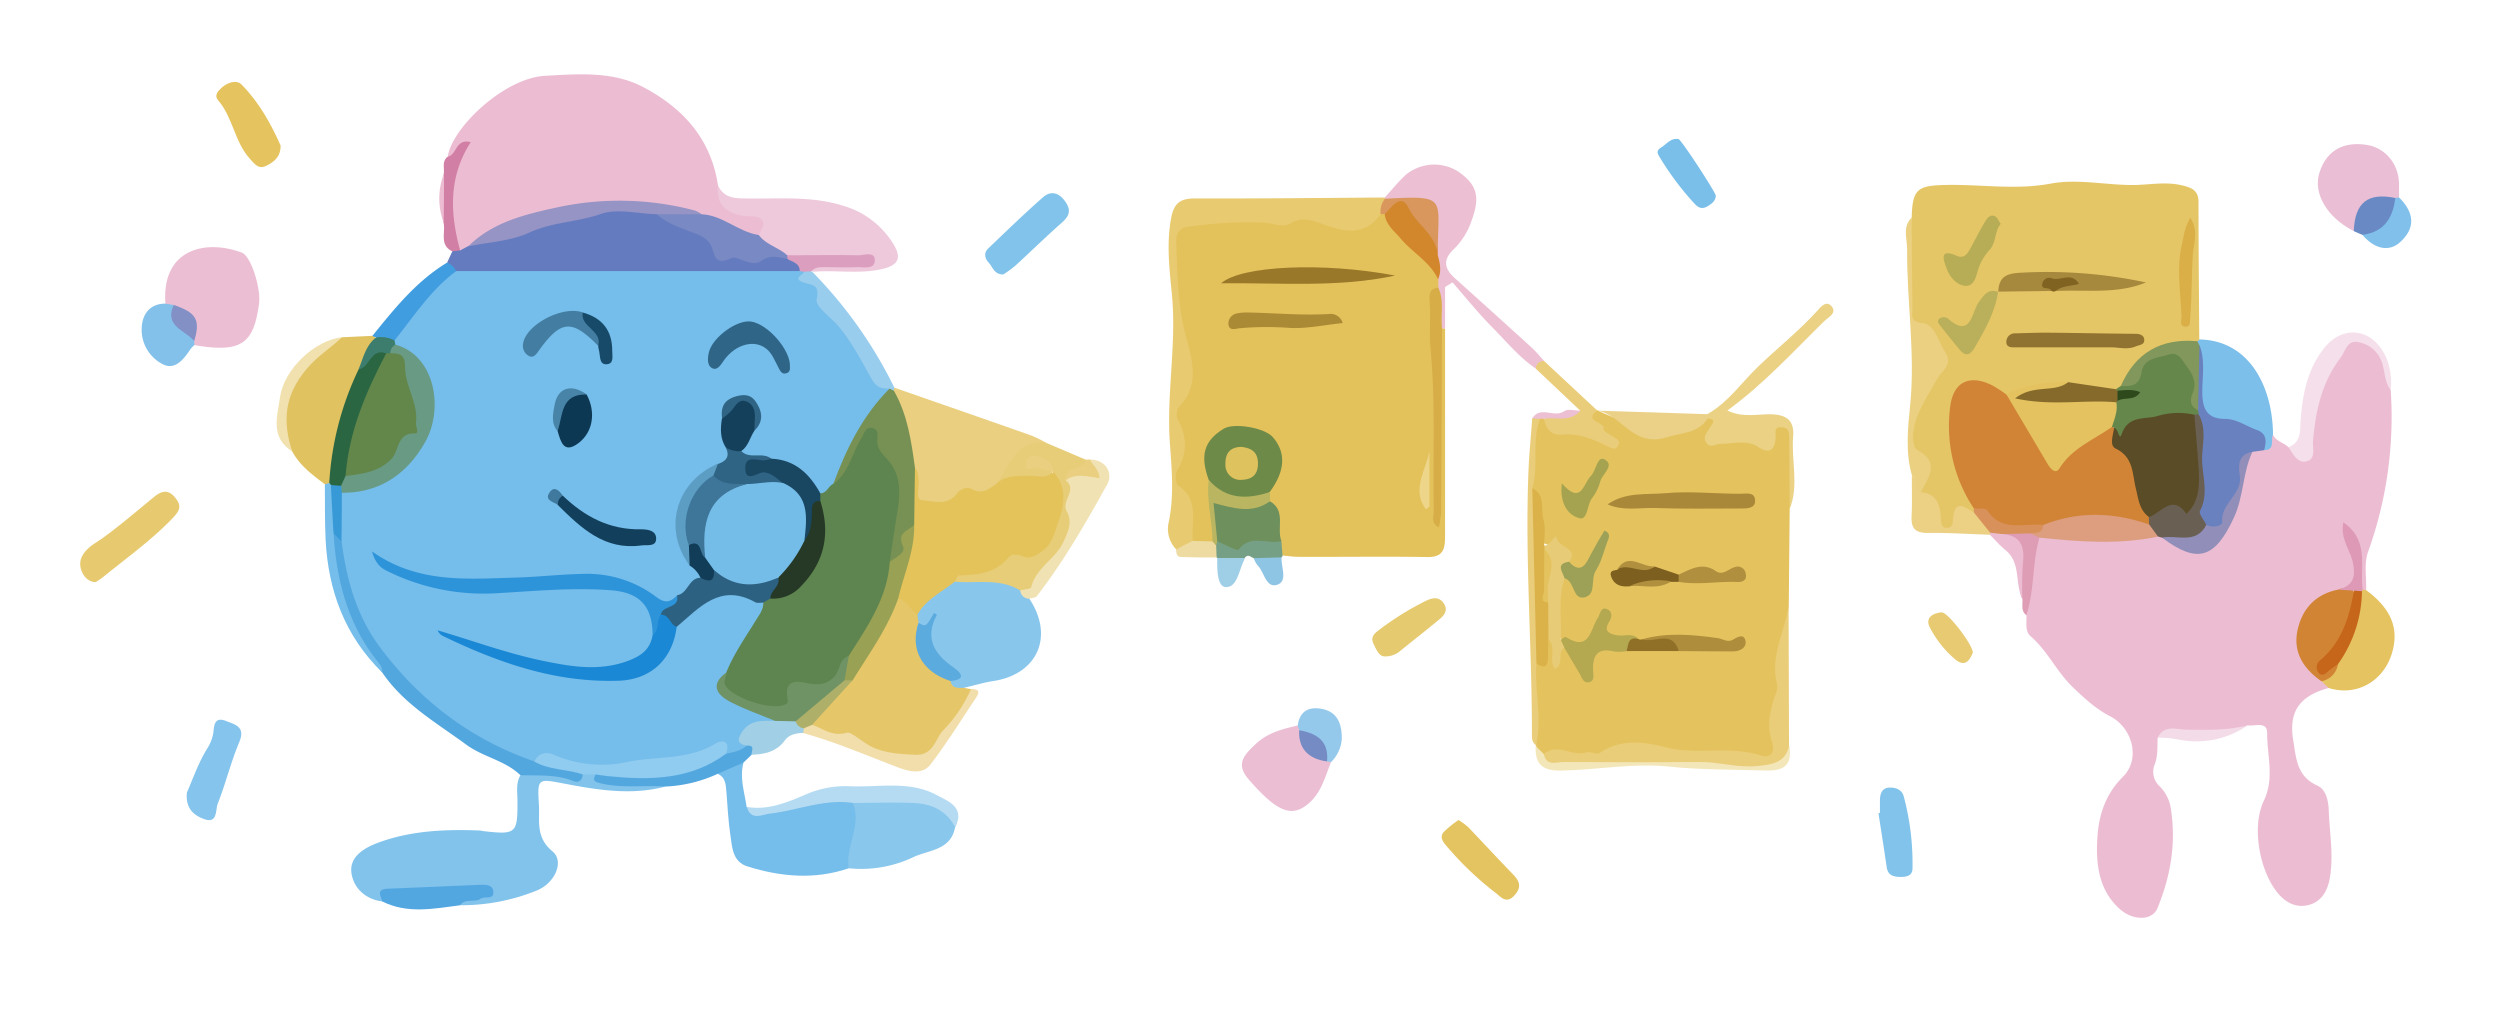 <svg id="Поставщики" xmlns="http://www.w3.org/2000/svg" viewBox="0 0 670 275"><defs><style>.cls-1{fill:#ecbdd2;}.cls-2{fill:#e4c25b;}.cls-3{fill:#e4c35e;}.cls-4{fill:#e5c666;}.cls-5{fill:#82c3ec;}.cls-6{fill:#647cbf;}.cls-7{fill:#e5c668;}.cls-8{fill:#e8ca71;}.cls-9{fill:#89c6ec;}.cls-10{fill:#e9cf7f;}.cls-11{fill:#75bdea;}.cls-12{fill:#eec8db;}.cls-13{fill:#ecbed3;}.cls-14{fill:#e0c261;}.cls-15{fill:#ecbfd3;}.cls-16{fill:#89c7ec;}.cls-17{fill:#eacd79;}.cls-18{fill:#ebbed4;}.cls-19{fill:#ead184;}.cls-20{fill:#7cbfea;}.cls-21{fill:#eabed4;}.cls-22{fill:#53a7df;}.cls-23{fill:#e7cd78;}.cls-24{fill:#e5c361;}.cls-25{fill:#ead080;}.cls-26{fill:#e7ca6f;}.cls-27{fill:#81c3ea;}.cls-28{fill:#b5dbf3;}.cls-29{fill:#85c4ec;}.cls-30{fill:#e5c460;}.cls-31{fill:#f5dfea;}.cls-32{fill:#e4c461;}.cls-33{fill:#f1e2b3;}.cls-34{fill:#82c3eb;}.cls-35{fill:#53a7e1;}.cls-36{fill:#99cdee;}.cls-37{fill:#e6ca6f;}.cls-38{fill:#f1deaa;}.cls-39{fill:#83c1eb;}.cls-40{fill:#eacd7a;}.cls-41{fill:#ebd187;}.cls-42{fill:#7abfe9;}.cls-43{fill:#ecd084;}.cls-44{fill:#409de0;}.cls-45{fill:#f3e6b9;}.cls-46{fill:#a1cfe5;}.cls-47{fill:#94c9ec;}.cls-48{fill:#d17fa4;}.cls-49{fill:#e7ca71;}.cls-50{fill:#f1e1af;}.cls-51{fill:#80c0ea;}.cls-52{fill:#6989c5;}.cls-53{fill:#de9db5;}.cls-54{fill:#76a085;}.cls-55{fill:#f3dbe7;}.cls-56{fill:#9fcee7;}.cls-57{fill:#8ec5e5;}.cls-58{fill:#eddba1;}.cls-59{fill:#6a81c0;}.cls-60{fill:#d28435;}.cls-61{fill:#dd9d7f;}.cls-62{fill:#6a5f53;}.cls-63{fill:#918eb9;}.cls-64{fill:#dd99b5;}.cls-65{fill:#6e8a49;}.cls-66{fill:#99782a;}.cls-67{fill:#6d905d;}.cls-68{fill:#d6ad47;}.cls-69{fill:#d2872d;}.cls-70{fill:#ab8a36;}.cls-71{fill:#d9975d;}.cls-72{fill:#bab560;}.cls-73{fill:#edd58a;}.cls-74{fill:#aa8839;}.cls-75{fill:#dbb249;}.cls-76{fill:#b4a851;}.cls-77{fill:#e8cb76;}.cls-78{fill:#9da158;}.cls-79{fill:#ae8d3d;}.cls-80{fill:#a5a350;}.cls-81{fill:#b0903f;}.cls-82{fill:#7d5f1f;}.cls-83{fill:#907026;}.cls-84{fill:#d28436;}.cls-85{fill:#e4c25f;}.cls-86{fill:#66874b;}.cls-87{fill:#a7893e;}.cls-88{fill:#907330;}.cls-89{fill:#b7ad57;}.cls-90{fill:#bab05b;}.cls-91{fill:#81975b;}.cls-92{fill:#856a2b;}.cls-93{fill:#daaf47;}.cls-94{fill:#d8915b;}.cls-95{fill:#806221;}.cls-96{fill:#9693c5;}.cls-97{fill:#7989c3;}.cls-98{fill:#90cbf0;}.cls-99{fill:#db9ebe;}.cls-100{fill:#e4c35b;}.cls-101{fill:#99a154;}.cls-102{fill:#5cabdf;}.cls-103{fill:#aeaf69;}.cls-104{fill:#779154;}.cls-105{fill:#8290c5;}.cls-106{fill:#2a6642;}.cls-107{fill:#3c7d6e;}.cls-108{fill:#758bc4;}.cls-109{fill:#3899d7;}.cls-110{fill:#c6661b;}.cls-111{fill:#6f9364;}.cls-112{fill:#594c26;}.cls-113{fill:#dec25d;}.cls-114{fill:#2e4a1d;}.cls-115{fill:#5e854f;}.cls-116{fill:#2e94da;}.cls-117{fill:#1a88d5;}.cls-118{fill:#699a84;}.cls-119{fill:#2d6181;}.cls-120{fill:#2f6587;}.cls-121{fill:#194661;}.cls-122{fill:#12405c;}.cls-123{fill:#0d3853;}.cls-124{fill:#437da1;}.cls-125{fill:#15405b;}.cls-126{fill:#2f6485;}.cls-127{fill:#5c9dc4;}.cls-128{fill:#174a69;}.cls-129{fill:#113d58;}.cls-130{fill:#4884a7;}.cls-131{fill:#40799e;}.cls-132{fill:#63864b;}.cls-133{fill:#263926;}.cls-134{fill:#75bde9;}.cls-135{fill:#3e769a;}</style></defs><path class="cls-1" d="M640.71,104.52a106.64,106.64,0,0,1-6.06,43.35c-1.11,3.1-.4,6.84-.53,10.29a1.39,1.39,0,0,1-1.43-.32c-1.61-4.51.06-9.69-2.83-13.94,3.53,10.85,3.13,12.85-3,15.18-11.42,4.64-13.22,13.47-4.51,22.28.82.88,2.34,1.37,1.81,3-8,2.17-10.85,6.42-9.56,14.16.78,4.71.94,9.53,6.41,12,2.44,1.07,3,4.21,3.1,6.66.2,6.1,1.39,12.18.24,18.35-.59,3.18-2.08,5.71-4.8,6.74-2.93,1.11-5.88.45-8.42-2.16-5.21-5.36-8-18-4.42-25.52,2.92-6.12.83-12.11.89-18.12,0-3.3-3.29-1.75-5.22-2.08C596.85,197,591,197.28,585,196.91c-2.33-.14-4.64-.86-6.74.78-.14,2.35.12,4.7-.74,7a5.29,5.29,0,0,0,1.22,6,10.6,10.6,0,0,1,3.08,6.25c1.42,9.17-.14,18-3.63,26.47-1.43,3.44-6.73,3.4-10.33,0-5.59-5.18-6.2-12.3-5.75-19.11.37-5.87,2.16-11.48,6.84-16.13,4.85-4.82,2.48-13.21-3.45-16.21-3.87-2-7.09-5-10.2-8-4.16-4.07-6.61-9.55-11.06-13.42-1.69-1.47-1-3.75-1.18-5.71a72.5,72.5,0,0,1,.91-15.5c.32-2.14.71-4.27,2.42-5.85,4.61-1.34,9.24.23,13.89,0,5.55-.32,11.14.15,16.68-.66a6.59,6.59,0,0,1,1.77.14c14.47,9,16.9.8,21-12,1.09-3.39.93-7.18,3.23-10.2a7,7,0,0,1,2.76-1.24c1.93-.12,1.9-2.47,3.43-3.05.82,1.81,2.84,2.15,4.15,3.36,3.65,2.4,5,1.28,5.27-2.95a41.64,41.64,0,0,1,7.16-21.5c1.66-2.41,3-5.52,6.56-4.69a9.56,9.56,0,0,1,6.82,6.45C640,99.56,639.76,102.16,640.71,104.52Z"/><path class="cls-2" d="M387.28,88.09q0,27.81,0,55.61c0,3.18-.35,5.66-4.67,5.59-11.51-.19-23,0-34.54-.06-1.44,0-2.89-.22-4.33-.34-1.23-1-1.31-2.4-1.5-3.78-.85-3.61-.58-7.48-2.43-10.87a4.88,4.88,0,0,1-.31-2.36,9.49,9.49,0,0,1,1.26-3c2.17-4,2-7.73-1.19-11.06-2.26-2.32-8-2.81-10.79-1.09-4,2.52-5.19,5.67-3.95,10.78.17.71.36,1.41.47,2.15-.81,5.22,2.34,10.43,0,15.65a5.1,5.1,0,0,1-5.52.33c-1.74-1.47-1.67-3.55-1.7-5.53-.06-2.78-.39-5.36-2.25-7.67-2-2.48-1.25-5.52-1.11-8.38,0-.53.54-1.07.46-1.55-1.93-12,4-23.89.67-36-1.91-6.87-1.66-14-1.79-21.11-.07-3.86,1.75-5.67,5.39-6.15,4-.52,7.92-1.5,11.94-1.14,9.87.88,19.95-1.84,29.68,1.81,3.3,1.23,5.2-2.06,7.84-3a3.54,3.54,0,0,1,1.71-.06C375.2,61,379,66,383.73,70.1c1.5,1.3,2.07,3.31,2.38,5.3a4.92,4.92,0,0,1-.48,2.53c-1.53,5.88-.59,11.86-.5,17.77.22,13.73.17,27.45.16,41.18.09-13.76.21-27.52-.21-41.28-.07-2.4-.19-4.71.68-7A1.1,1.1,0,0,1,387.28,88.09Z"/><path class="cls-3" d="M479.64,136.37q-.13,13.13-.25,26.25c-1.5,9.79-1.3,19.78-3.55,29.48-.55,2.36.4,4.71.41,7.07,0,2.71-1.25,5.32-4.1,4.41-5-1.57-9.8.1-14.67-.34-6.13-.57-12.1-2.17-18.38-2.17-5.7,0-10.81,3.11-16.65,2.13-2.6-.43-5.38-1.14-8.13-.5-2,.11-1.87-1.83-2.76-2.79l.12-.17c-.47-7.22-.54-14.45-.46-21.69,3.24-1.22,1.65-5,3.63-6.88a1.56,1.56,0,0,1,1.95,1.4c0,4.15,1.65,0,2.34.49,3.43.74,3.22,4.6,5.94,6.66,1-2.32,1.13-5.43,4-6.31,2.47-.76,5.06,0,7.59-.26,4-.11,8-.07,12-.09,5.39,0,10.78-.05,16.62.2A76.72,76.72,0,0,0,440.6,172a7.12,7.12,0,0,1-1.53,0,46.09,46.09,0,0,0-4.83-.57c-3.09-.22-4.91-1.68-4.57-5.38-5,8.67-5,8.67-12.26,4.58-.57-5.28-1.67-10.6,1.1-15.64,3-1.74,3.55,2.46,6.19,2.43,1.33-3.76,2.9-7.51,4.35-11.36a15,15,0,0,1-3.27,5.29c-2,2-4,2.48-5.77-.24-.31-4.39-4.14-4.53-7-5.82-1.13-4.94-.55-10.21-2.91-14.91.66-6,.55-12,1.7-17.84a2.17,2.17,0,0,1,1.38-.84c4.95,5,12.53,2.35,17.85,6.33a23,23,0,0,1-4.61-5.08c-1.19-1.83-.83-3.08,1.67-3l0,0c3.51,1.78,7.28,2.76,10.83,4.86,4.33,2.56,10.33,1.81,15.21-1,1.36-.78,2.36-2.2,4.13-2.3.74.1,1.82.38,1.64,1.09-1.41,5.34,2,4.94,5.39,4.69a14.65,14.65,0,0,1,4.88.49c1.93.53,3.63.71,4.19-1.87a2.89,2.89,0,0,1,3.65-2.42c2.24.36,2.17,2.15,2.1,3.81C479.84,123.69,480.71,130.05,479.64,136.37Z"/><path class="cls-4" d="M512.33,58.28c.22-7.84,1.65-8.59,9.67-8.72,9.18-.14,18.28,1.4,27.63-.36,7-1.31,14.45.35,21.71.39,4.5,0,9-1,13.51.1,2.55.61,4.35,1.34,4.35,4.47,0,12.27.13,24.54.21,36.81a1.82,1.82,0,0,1-.95,1.18c-8.69.21-15.31,3.85-19.4,11.7a5.85,5.85,0,0,1-2,1.29c-4.65.34-9.21-.44-13.77-1.23-5.36-.32-10.39,1.45-15.55,2.44a5.49,5.49,0,0,1-1.59-.37c-9.75-4.07-12.42-2.22-12.31,8.42.08,7.67,3,14.53,5.82,21.45a3.25,3.25,0,0,1-.43,1.52c-2.1.44-3.87.85-5.08,3.28-1.35,2.71-4.36,2.25-5-.76-.68-3.49-2.57-5.9-5-8.18,1.14-4,1.33-7.62-1.48-11.4-1.85-2.49-1.22-6.32.23-9,2.15-3.94,2.58-8.7,6.21-12,2.18-2,.93-7.24-3.16-9.73s-4.28-5.77-4.05-9.62C512.36,72.75,511.16,65.49,512.33,58.28Z"/><path class="cls-1" d="M120,42c1.06-7.69,15.09-21.11,26.11-21.69,8.88-.47,18-1.28,26.21,3C183,28.91,190.57,37.2,192.42,49.69c.11,3.61,2.44,5.26,5.53,6.22a43.69,43.69,0,0,1,4.58,1.49c3.47,1.53,4.56,3.45.91,6.08-2.91,1.08-5.12-.69-7.48-1.85a47.67,47.67,0,0,0-8.44-3.26c-18.23-4.74-36-3.83-53.42,3.76a26.16,26.16,0,0,0-7.48,4.39,4.42,4.42,0,0,1-3.13,1.06c-4.06-6.25-4-13.11-2.76-20.07a26.56,26.56,0,0,1,2.67-6.63C122.2,41.27,121.45,42.88,120,42Z"/><path class="cls-5" d="M102.45,241.59c-4.45-.57-7.55-3.47-8.23-7.4-.74-4.32,3-6.74,6.63-8.16,8.9-3.41,18.22-3.82,27.62-3.46.36,0,.72.13,1.07.17,8.78,1,9.19.67,9.14-8.06,0-2.33-.48-4.73.79-6.92,3.18-2,6.56-1.45,10-.87,2.29.4,4.59,1.47,6.87-.07a4.32,4.32,0,0,1,3.27.23c3.09,2.4,6.73,2.19,10.35,2.32,2.8.1,5.84-.86,8.27,1.45-9.23,2.42-18.36.84-27.44-.89-6.53-1.25-6.82-1.31-6.37,5.53.29,4.35-1,8.9,3.62,12.68,3.33,2.75.65,8.72-4.47,10.63a53.92,53.92,0,0,1-20.19,3.84c.47-3.77,4.18-1.76,6.9-4.46C120.32,240.24,111.06,237,102.45,241.59Z"/><path class="cls-6" d="M123.32,67.11,125.4,66a250.85,250.85,0,0,1,29.41-8.6,64.14,64.14,0,0,1,20.36-1.11c6,3.4,13.16,4.32,18,10.46,1.64,2.09,6.81,3.12,10.63,1.58a10.18,10.18,0,0,1,8.39.26c1.86,1.32,4.28,2.49,1.31,5a14.71,14.71,0,0,1-5.92.81q-39.34.06-78.69,0a19.8,19.8,0,0,1-5.42-.52,4.83,4.83,0,0,1-3.61-3.58l1.39-3A1.51,1.51,0,0,1,123.32,67.11Z"/><path class="cls-7" d="M258.34,184.34l1.89.35c1.18,1,.44,1.91-.23,2.81-2.59,3.52-5,7.18-7.54,10.73-3.58,5-7.23,7-13,5.16-7.43-2.39-15-4.62-21.89-8.48-1-2.67,1.23-3.87,2.56-5.43,2.32-2.74,5.45-4.76,7.11-8.07,5.26-6.55,8.22-14.53,13.21-21.25,3.48-.49,4.78,2.06,6.22,4.44a5.15,5.15,0,0,1,.23,2.37c-1.53,7.17,2.11,11.54,8,14.67C256.06,182.52,257.24,183.38,258.34,184.34Z"/><path class="cls-8" d="M370,57.38c-4.56,6.36-10.36,4.59-16.18,2.42-2.64-1-5.28-1.57-7.85,0-2.37,1.4-4.58,0-6.87-.09a107.64,107.64,0,0,0-20.68,1.05c-2.59.38-3.29,2-3.2,4.23.31,7.57.34,15,2,22.65,1.41,6.63,5.3,14.73-1.29,21.48a3.31,3.31,0,0,0-.41,3.06c2.63,4.66,2.8,9.11,0,13.81-.61,1-.49,3.65.23,4.12,5.88,3.88,3.32,9.77,3.92,14.89-1,1.75-1.88,3.57-4.41,2.29a7.92,7.92,0,0,1-2.12-7c1.59-7.15.88-14.51.39-21.52-.95-13.32,1.82-26.48.55-39.71-.65-6.86-1.51-13.63-.22-20.57.76-4.14,2.52-5.33,6.51-5.31,16.94.06,33.88-.14,50.82-.25l.34.64A4.53,4.53,0,0,1,370,57.38Z"/><path class="cls-9" d="M258.34,184.34c-1.53,0-3.17.29-3.6-1.83,2.25-1.94-.12-2.56-1.05-3.5-2.89-2.92-6.8-5.33-4.73-10.53.15-.37-.4.13-.58.22-1.94.9-3.42,1.29-2.21-1.76l-.3-2.22c.8-6.2,6.12-7.65,10.55-10.05,5.66.12,11.57-1.47,16.68,2.41a7.29,7.29,0,0,1,2.76,3.37c6.62,9.94,2.35,20-9.23,22C263.84,182.86,261.1,183.68,258.34,184.34Z"/><path class="cls-10" d="M239.67,103.89c12.28,4.28,24.57,8.54,36.84,12.87a33.26,33.26,0,0,1,3.83,1.9c-6.17,2-9.21,7.4-13,11.94-6.21,2.51-12.45,4.94-19.28,5.06-2.37,0-3-1.59-3.23-3.52-.26-2.14,0-4.33-.71-6.41A141.13,141.13,0,0,0,239,105.4,1.93,1.93,0,0,1,239.67,103.89Z"/><path class="cls-11" d="M227.47,232.7c-9.11,3.1-18.18,2.31-27.14-.5-4-1.24-4.1-5.06-4.58-8.32C195.16,220,195,216,194.66,212c-.15-1.84-.28-3.67-2.26-4.61,1.37-3.09,3.88-3.59,6.86-3-1.12,4.06.28,7.94.84,11.88,1.75,1.77,3.55,1.28,5.86.91,7.32-1.19,14.31-5.28,22.09-2.87,1,.45,2,1.17,2.15,2.22C230.77,222.13,230.17,227.6,227.47,232.7Z"/><path class="cls-12" d="M203.32,63c3.88-6-2.71-4.83-4.37-5.17-4.82-1-7-3.3-6.53-8.13,1.21,2.5,3,3.34,6,3.45,9.13.33,18.35-.86,27.36,1.94a23.38,23.38,0,0,1,13.55,10.16c2.28,3.62,1.67,5.69-2.53,6.75-6.3,1.59-12.72.27-19.06.85l-.23-.77c3.68-3.53,8.3-1.06,12.22-2.08-5.86-.62-12,.72-18-1C208.68,67.25,204.11,67.75,203.32,63Z"/><path class="cls-13" d="M44.33,81.36c-1.07-14.65,10.78-17.31,20.5-13.65,2.4.9,5.16,9.56,4.59,13.69C68,91.88,64.91,94.74,52.1,92.48a1.89,1.89,0,0,1-.57-1.34c.5-4.29-1.22-7.14-5.42-8.4A3.06,3.06,0,0,1,44.33,81.36Z"/><path class="cls-14" d="M91.62,90.39,99.84,90a.9.9,0,0,1,.86,1c-.81,3.33-2.89,6.07-4.23,9.16-3.37,9.54-5.18,19.5-7.84,29.24a1.42,1.42,0,0,1-1.57.38c-3.33-2.52-6.72-5-8.74-8.8-5.76-9.85-1-24.09,9.8-29.16C89.26,91.31,90.52,91,91.62,90.39Z"/><path class="cls-15" d="M387.28,88.09a7.78,7.78,0,0,1-.81-.17c-2.2-3.43-1.75-7.12-1-10.83,0-.74,0-1.49,0-2.23-.63-2.4-1-4.85-1.51-7.28,0-.54-.06-1.08-.07-1.63-.11-10.1-.11-10.1-10.26-11.58a4.24,4.24,0,0,1-2.44-1.1l0-.43c1.85-2,3.56-4.14,5.57-6A12,12,0,0,1,390.84,46c5.06,3.51,5.86,6.8,3.59,13a19.22,19.22,0,0,1-4.8,7.76c-3,2.8-2.58,5.24.25,7.78q10.31,9.24,20.55,18.56c1.2,1.09,2.23,2.37,3.33,3.56a4,4,0,0,1-2.13,2.15c-4.51-3.08-7.95-7.31-11.74-11.14s-7.09-7.95-10.61-12l-2,1.25Z"/><path class="cls-16" d="M227.47,232.7c-1-5.92,3.57-11.49,1.09-17.51,8.58-2.56,17.05-3.32,25.08,1.76,1.66,1.05,3.52,2.23,2.31,4.77-1.09,6.17-7.11,6.08-11.08,7.95A32.6,32.6,0,0,1,227.47,232.7Z"/><path class="cls-17" d="M413.74,202.08c3.64-3.06,7.56.74,11.34-.43,1.11-.35,2.89.7,3.68.14,5.52-3.88,12.1-2.95,17.35-1.57,8.63,2.27,17.38-.49,25.76,2.24,3.06,1,3.76-1.44,3.1-3.39-1.6-4.68-.6-8.93,1-13.25a4.78,4.78,0,0,0,.23-2.69c-1.76-7.28,2-13.7,3.14-20.51l.12,37.18c.17,4.86-3,5.88-6.93,6a105.23,105.23,0,0,1-14.64-.53c-13.21-1.32-26.42,0-39.63-.06C416.33,205.23,413.05,206.29,413.74,202.08Z"/><path class="cls-18" d="M356.72,204.24c-1.57,3.83-2.5,7.95-5.81,10.91-4.61,4.13-8.55,2.61-16.3-6.31-3.58-4.12-1.13-6.57,1.94-9.46,3.26-3.07,7.19-4,11.23-4.95a1.94,1.94,0,0,1,1,1.09c.61,4.06,3.14,6.42,6.85,7.75A4.37,4.37,0,0,1,356.72,204.24Z"/><path class="cls-19" d="M479.64,136.37c0-6.19-.07-12.38-.13-18.57,0-1.43.19-3.13-1.92-3.28-2.43-.19-1.61,1.36-1.71,2.85-.2,2.78-1.39,4.62-4.6,2.47s-6.73-.87-10.11-.89c-1.35,0-2.82,1.33-3.93-.38-1-1.56.33-2.74,1-3.95s2-2.16-.55-2.48c-.62-.37-.64-.77-.06-1.19,5.61-3.17,9.22-8.58,13.74-12.89,5.11-4.87,10.65-9.3,15.43-14.52,1-1.13,2.55-3.16,4-1.52,1.63,1.86-.71,2.9-2,4.14-8.26,8.08-16,16.67-25.87,23.86,4.19,2,8,.94,11.7,1,4.05.1,6.29,1.6,5.94,5.88C480,123.4,482.2,130,479.64,136.37Z"/><path class="cls-20" d="M609.17,116.49c-.74,1.42.71,4.09-2.39,4.15-1.81-4.78-6.14-5.76-10.39-6.82-6.31-1.57-7.38-2.86-7.54-9.31-.09-3.81.21-7.64-.3-11.44a3.2,3.2,0,0,1,.39-1.66,1.05,1.05,0,0,0,.47-.44C602.87,91.21,609.07,103.66,609.17,116.49Z"/><path class="cls-21" d="M630.82,61.91c-7.12-3.56-11-10.1-9.19-15.67,1.84-5.79,6.3-8.4,12.67-7.4,4.91.77,8.45,4.95,8.64,10.27,0,1.27,0,2.53,0,3.8a2.4,2.4,0,0,1-1.25.82C635.58,53.13,632.59,56.71,630.82,61.91Z"/><path class="cls-22" d="M156.17,207.54c-.11,1.64-1.07,2.37-2.54,1.78-4.59-1.84-9.4-1.42-14.16-1.56-4.13-4-10-4.86-14.51-8.19-8-5.89-16.77-10.84-22.52-19.34A63.22,63.22,0,0,1,88.5,148.42c-.27-1.79-.53-3.6.43-5.3,1.94-1.21,2.41.59,3.28,1.6a12.35,12.35,0,0,1,1.35,4.14c1.92,17.9,13,30,25.93,40.9,7.23,6.07,15.8,9.7,24.42,13.22C147.75,205.16,152.93,203.76,156.17,207.54Z"/><path class="cls-23" d="M266.94,129.73c3.75-4.55,5.13-12,13.4-11.07L291,123.2c1,3.18-4.29,2.74-3.38,5.87,2.28,11.46-3.27,20.2-10,28.53-1.17,1.45-2.62,1.93-4.26.62-5.51-3.37-11.68-1.78-17.56-2.34-1-2.43.85-3.12,2.4-3.16a15.42,15.42,0,0,0,10.84-4.29c.76-.72,2-.75,3.12-.89,6.43-.82,10.12-4.64,10.71-11.2a47.91,47.91,0,0,0-.39-9.27,6.36,6.36,0,0,0-5.06-3.29c2,1.16,4.85.86,4.64,3.86C277.29,130,272,128.82,266.94,129.73Z"/><path class="cls-24" d="M624.16,184.41l-2-1.85c.85-2.06,3-3.18,3.71-5.35,3.36-5.59,5-11.78,6.28-18.1a2.89,2.89,0,0,1,1-1.19,1.91,1.91,0,0,0,1,.24c5.72,4.32,9.23,9.39,6.83,17.1C638.65,182.63,631.56,186.67,624.16,184.41Z"/><path class="cls-25" d="M512.33,58.28c.06,8.17.09,16.35.2,24.53,0,1.77-.69,3.4,2.79,3.78,3.27.36,4.15,5,6,7.79,2.25,3.41-1,4.92-2.41,7.57-2.49,4.58-6,9.34-6.24,15.06,0,1.2.3,3.11,1.09,3.53,6.4,3.38,3.07,7.38,1,11.35-3.27-.11-.52-3.45-2.32-4.35-1.83-6.24-1.15-12.65-.52-18.87,1.42-14-.93-27.94-.81-41.92C511.07,63.66,509.83,60.85,512.33,58.28Z"/><path class="cls-26" d="M25.65,156c-2.95.07-5-3.93-3.8-6.6s3.69-3.76,5.89-5.36c4.68-3.41,9.07-7.21,13.56-10.87,1.92-1.56,3.68-2.16,5.6.14s1.32,3.54-.79,5.73c-5.68,5.87-12.27,10.55-18.54,15.66A19.29,19.29,0,0,1,25.65,156Z"/><path class="cls-27" d="M268.89,73.56c-2.5,0-2.82-2-3.87-3.11s-1.48-2.62-.17-3.87c4.85-4.63,9.66-9.31,14.69-13.72,2.16-1.89,4.35-1.18,6,1.23s.95,3.87-1,5.61c-4.24,3.73-8.26,7.69-12.42,11.5A34.62,34.62,0,0,1,268.89,73.56Z"/><path class="cls-28" d="M256,221.72c-2.22-4.32-6.1-6.22-10.61-6.47-5.58-.31-11.19-.06-16.78-.06-7.7-1.14-14.85,2-22.28,2.86-2.24.27-5.08,2-6.18-1.81,5.52,1,10.68-1.16,15.38-3.14a26.77,26.77,0,0,1,12-2.4c7.86.4,16-1.6,23.45,2.34C254.12,214.76,258.71,216.27,256,221.72Z"/><path class="cls-29" d="M50.1,212.38c1.53-3.46,3-7.8,5.36-11.66a11.09,11.09,0,0,0,1.68-4.15c.27-1.69.07-4.67,3.4-3.36,2.46,1,5.33,1.51,3.58,5.68-2.26,5.36-3.63,11.09-5.77,16.51-.62,1.58,0,5.34-3.45,4.18C52.24,218.68,49.61,216.86,50.1,212.38Z"/><path class="cls-30" d="M75.21,39c0,3.14-1.81,4.39-3.78,5.4-2.13,1.1-3.14-.4-4.45-1.83C62.83,38,62.45,31.51,58.47,26.9c-1.11-1.28-.17-2.36.79-3.27,1.61-1.53,4.1-2.35,5.45-1C69.46,27.41,72.67,33.3,75.21,39Z"/><path class="cls-31" d="M640.71,104.52c-1.63-2.08-1.52-4.71-2.25-7.08a8.1,8.1,0,0,0-6.59-5.77c-2.89-.51-3.28,2.48-4.67,4.3-5,6.6-6.59,14.16-7.31,22.1-.19,2,.93,5-1.86,5.59-2.32.5-3.51-2-4.71-3.81,3.7-1.48,3-4.79,3.29-7.75.55-6.71,1.87-13.19,6.15-18.67C628,86.74,636.13,88,639.57,96A17.9,17.9,0,0,1,640.71,104.52Z"/><path class="cls-32" d="M390.89,219.76a18.79,18.79,0,0,1,2.68,2c4,4.19,7.95,8.48,12,12.65,1.84,1.89,2.19,3.55.24,5.62-2.21,2.34-3.6.28-5.08-.81a85.62,85.62,0,0,1-13-12.42c-1-1.14-2-2.43-.8-3.84A29.18,29.18,0,0,1,390.89,219.76Z"/><path class="cls-33" d="M273.43,158.22c1-.27,2.82-.35,2.93-.83,1.26-5.24,6.52-7.54,8.63-12.14,1.24-2.71,2.51-5.35.91-8.2s3-5.7-.29-8.35c.8-1.58,2.17-2.57,3.85-2.21,3.4.72,2.72-1.49,2.68-3.34,4.56.1,6.1,3.95,4.64,6.58-5.74,10.34-11.64,20.65-18.92,30.05-.36.46-1.32.45-2,.66A2.33,2.33,0,0,1,273.43,158.22Z"/><path class="cls-34" d="M503.82,217.88c0-1.09,0-2.17,0-3.26,0-1.74.41-3.42,2.5-3.54,1.67-.09,3.39.51,3.88,2.34a69.57,69.57,0,0,1,2.35,19.27c0,1.92-1.38,2.3-3,2.33-2,0-3.59-.3-3.93-2.7-.69-4.8-1.46-9.6-2.19-14.39Z"/><path class="cls-35" d="M102.45,241.59c-.44-1.48-1.66-3.28,1.32-3.41q12.38-.56,24.76-1.05c1.64-.06,3.7-.13,3.7,2.07,0,2-2.34.89-3.44,1.67-1.6,1.14-4.07-.27-5.45,1.74C116.32,243.51,109.27,245,102.45,241.59Z"/><path class="cls-36" d="M217.69,72.84a118.73,118.73,0,0,1,22,31.05,8.17,8.17,0,0,0-.14.84,3,3,0,0,1-1.43.48c-3,.41-4.68-1.38-6-3.77a100,100,0,0,0-13.41-19.21c-1.89-2.06-2.21-5.1-5.06-6.84-2-1.22,1-2,1.66-3a1.84,1.84,0,0,1,2.15.36Z"/><path class="cls-37" d="M371,175.91c-1.37,0-2.15-1.81-2.9-3.38s-.08-2.55,1.35-3.6A77.8,77.8,0,0,1,382.19,161c1.68-.8,3.52-1.21,4.79.78,1.15,1.81.06,3.15-1.23,4.21-3.45,2.87-7,5.62-10.48,8.45A6.05,6.05,0,0,1,371,175.91Z"/><path class="cls-38" d="M217.64,194.25c3,1,5.4,3.25,9.32,2.12,1.26-.36,4.46,2.91,7.33,4.08,3.68,1.49,7,1.62,10.8,1.83,5.16.28,5.44-4.17,7.67-6.53a38.17,38.17,0,0,0,7.47-11.06c1.71-.07,2.59.44,1.42,2.19-4,6-7.84,12.19-12.22,17.93-2.28,3-5.91,1.91-9,.76-8.36-3.17-16.57-6.74-25.22-9.12a1.94,1.94,0,0,1-.28-1.52C215.65,193.85,216.5,193.46,217.64,194.25Z"/><path class="cls-39" d="M52.05,91.39c0,.37,0,.73.05,1.09A8.6,8.6,0,0,0,51,93.63c-1.76,2.68-4.1,5.64-7.34,4A10.36,10.36,0,0,1,38,87.48c.28-3.41,2.25-6.11,6.31-6.11.74.11,1.48.24,2.22.36C46.66,85.93,50.88,87.79,52.05,91.39Z"/><path class="cls-40" d="M411.63,98.85c0-1.45.86-2,2.13-2.15L428.05,110c-4,3.07,2.3,2.91,1.72,5.14-.1.42,1.87,1.42,2.91,2.09.79.5,1.59.91,1,2.07-.67,1.33-1.32,1-2.53.45-4-2-8-3.76-12.7-3.29-2.66.27-4.25-1.58-4.66-4.26,3.09-1.39,6.67-.57,9.72-2.14Z"/><path class="cls-41" d="M457.6,111l.06,1.19c-2.68,4-6.88,3.71-10.93,5-9.1,2.86-12.08-6.08-18.65-7.14Z"/><path class="cls-42" d="M459.84,52.48c-.11,1.46-1.13,2.14-2.25,2.82-1.34.81-2.36.43-3.35-.6a77,77,0,0,1-9.41-12.52c-.71-1.11-.94-1.86.32-2.63,1.5-.91,2.6-2.63,4.68-2.28C450.58,37.39,459.87,51.66,459.84,52.48Z"/><path class="cls-43" d="M512.38,127.54c1.91.85.47,3.48,2.32,4.35,4.49.38,5.29,3.55,5.46,7.2.05,1.11.15,2.35,1.56,2.4s1.62-1.15,1.68-2.27c.27-5.37,2.92-3.62,5.57-1.87,2.86.16,3.55,2.55,4.67,4.51a1.84,1.84,0,0,1-.36,1.45c-5.57-.18-11.13-.55-16.7-.48-3.38,0-4.43-1.33-4.28-4.49C512.48,134.75,512.36,131.14,512.38,127.54Z"/><path class="cls-40" d="M411.76,177.88c-.55,7.29,1.59,14.58-.08,21.86-1.27-.85-1.13-2.19-1.13-3.44,0-23.37-1.87-46.72-.92-70.1.19-4.7.68-9.39,1-14.08a1.38,1.38,0,0,1,2.1.12c-2.32,6-.29,12.56-2.11,18.65,1.92,4.24,1.49,8.86,1.76,13.29.59,9.52,1,19.07.79,28.63C413.14,174.61,413.18,176.46,411.76,177.88Z"/><path class="cls-22" d="M199.26,204.36l-6.86,3a37,37,0,0,1-14.21,3.44c-5.89-.43-11.85.58-17.7-1-1.77-.49-1.35-1.18-.9-2.22,1.72-1.68,3.75-.73,5.67-.66,9.87.35,19.57-.12,28.25-5.65a36.31,36.31,0,0,1,6.51-2.09c2.62.06,2.89,1.19,1.4,3.11Z"/><path class="cls-44" d="M119.81,70.38a4.27,4.27,0,0,1,2.42,2.3,160.45,160.45,0,0,1-16.32,19.09,6.24,6.24,0,0,1-5.12-1.34,5.63,5.63,0,0,1-1-.4C105.72,82.69,111.6,75.36,119.81,70.38Z"/><path class="cls-45" d="M413.74,202.08c.68,3.38,3.41,2.12,5.32,2.14,12.22.09,24.44.06,36.67,0,5.1,0,10.06,1.6,15.21,1.08,3.84-.39,7.55-.78,8.57-5.49.88,5-1.12,6.85-6.25,6.69-8.7-.28-17.41-.15-26.1-1.06-9.63-1-19.2.92-28.83,1.08-5.08.09-7-1.82-6.77-6.6Z"/><path class="cls-11" d="M89.38,142.86c.76,12.2,3.58,23.73,11.2,33.64.87,1.14,2,2.08,1.86,3.73-10-9.79-14.5-21.93-15.18-35.66-.24-4.91-.14-9.84-.2-14.76l1.18-.38.73.44C90.63,134.15,91.88,138.45,89.38,142.86Z"/><path class="cls-46" d="M201.42,202.27c-.06-1,1.06-2.68-1.33-2.42-4.14.5-3.4-2-2.27-4.11,2-3.62,5.53-4.06,9.22-4a19,19,0,0,1,5.36.5,4.73,4.73,0,0,1,3,2.92c0,.42-.07.84-.11,1.26-1.86.05-3.8.44-4.87,1.91C208.11,201.51,204.92,202.15,201.42,202.27Z"/><path class="cls-47" d="M356.72,204.24l-1.07-.18c-1.41-3.75-4.43-6.06-7.47-8.36l-.39-1.27c.6-4.29,3.52-5.18,7-4.32,4,1,4.85,4.49,4.81,7.95A9.68,9.68,0,0,1,356.72,204.24Z"/><path class="cls-48" d="M123.32,67.11l-2.12.24c-3.54-1.73-1.71-5.09-2.34-7.7a36.6,36.6,0,0,1,.1-13.2c.14-1.52-.53-3.24,1-4.45,2.52-.41,2.09-5,6.2-3.9C120.19,47.36,120.58,57.15,123.32,67.11Z"/><path class="cls-49" d="M528.71,174.94c-.91,2.12-2.07,3.91-4.7,1.79a28.27,28.27,0,0,1-6.71-8.38c-1.53-2.72.59-4,3-4.24C522,163.93,528.86,173,528.71,174.94Z"/><path class="cls-50" d="M91.62,90.39c-3,2.91-6.54,5-9.43,8.46-6,7.08-6.52,14.09-3.87,22.16-6-3.82-4-9.42-3.24-14.73C76.13,99,84.29,91.19,91.62,90.39Z"/><path class="cls-51" d="M641.94,53.06l1-.15c4.26,4.2,4.36,8.32.28,12-2.94,2.66-6.79,1.91-10.13-2C637.15,60.63,639.54,56.84,641.94,53.06Z"/><path class="cls-52" d="M641.94,53.06c-.64,5.35-3,9.15-8.83,9.88l-2.3-1C631.1,54.29,634.56,51.54,641.94,53.06Z"/><path class="cls-53" d="M546.58,144.08c-2,6.8-1.27,14-3.51,20.81-1.55-1.19-.93-2.9-1.07-4.43-.75-1.15-.49-2.45-.45-3.67.18-5.35-1-10.16-5.14-13.89,2.16-2,4.68-1.51,7.2-1.09A4.53,4.53,0,0,1,546.58,144.08Z"/><path class="cls-54" d="M343.41,145c.1,1.3.2,2.6.31,3.9a.73.73,0,0,1-.27.49c-2.43,2.23-4.94,1.44-7.47.21-.78-.32-1.54-1.23-2.37-.09-2.45,1.52-4.91,2-7.38,0l-.18-.13a3.64,3.64,0,0,1-.79-3.27,5.18,5.18,0,0,1,.89-1.41c3.77.69,7.36-.47,11-1C339.29,143.45,341.59,143.32,343.41,145Z"/><path class="cls-55" d="M578.27,197.69c1.73-3.57,5-2.18,7.65-2.14,5.53.08,11,.23,16.46-1.16a24.06,24.06,0,0,1-18.23,3.87A29.29,29.29,0,0,0,578.27,197.69Z"/><path class="cls-1" d="M536.52,143.14c5.29.33,6.12,3.56,5.6,8.07a86.37,86.37,0,0,0-.12,9.25c-2.11-4.11-.28-9.56-4.5-13-1.52-1.24-2.82-2.77-4.22-4.16l.07-.54C534.52,141.92,535.59,141.92,536.52,143.14Z"/><path class="cls-56" d="M326.23,149.54l7.38,0a9,9,0,0,1-.38,1c-1.25,2.67-1.8,7.13-4.92,6.77C326.19,157,326.17,152.45,326.23,149.54Z"/><path class="cls-57" d="M336,149.59l7.47-.21c-.19,2.56,1.74,6.35-1.17,7.33-3.08,1-3.44-3.44-5.29-5.21A7.23,7.23,0,0,1,336,149.59Z"/><path class="cls-58" d="M325.93,146.24l.12,3.17c-3.19,0-6.39,0-9.58-.16-1.16,0-1.21-1.11-1.29-2l4.41-2.29,5.35.14A1.52,1.52,0,0,1,325.93,146.24Z"/><path class="cls-10" d="M292.14,123.15c.68,1.62,2.49,2.65,2.5,5-3.06-.39-6.2-1.48-9,.53-.39-4,4.62-2.67,5.42-5.5Z"/><path class="cls-15" d="M412.76,112.24l-2.1-.12c2.14-3.52,5.88,0,8.56-1.93,1-.7,2.84-.12,4.3-.12-2.71,3.16-6.43,1.69-9.73,2.14l-.52,0Z"/><path class="cls-1" d="M119,46.45q0,6.6-.1,13.2A18.48,18.48,0,0,1,119,46.45Z"/><path class="cls-59" d="M589.48,92.53c1.61,4.19.68,8.55.74,12.82s1.29,6.91,6.1,6.91c3.13,0,5.74,2,8.6,3,2.67,1,2.49,3.16,1.86,5.39l-3.14.45a5.39,5.39,0,0,0-2.44,5.18c.33,5-2.66,8.92-4.34,13.22-1.25,3.2-4,3.38-6.69,1.23a6.09,6.09,0,0,1-1.72-5.46,98.17,98.17,0,0,0-.37-24.28,10.28,10.28,0,0,1-.31-1.91c-.18-3.75-.08-7.49-.12-11.24C587.62,95.89,587.6,93.85,589.48,92.53Z"/><path class="cls-60" d="M626.57,178a5.45,5.45,0,0,1-4.43,4.57c-4.79-3.32-7.68-7.75-6.4-13.69,1.23-5.69,4.78-9.61,10.77-10.84,1.3-.57,2.66-.31,4-.28,1.9,5,0,9.44-2.49,13.65a65.74,65.74,0,0,1-4.82,6.47C624.5,178.34,625.55,177.15,626.57,178Z"/><path class="cls-61" d="M546.58,144.08,544.23,143c.91-1.41,2.33-2.29,3.48-3.46,9.43-4.41,18.89-3.67,28.39-.26,1.53,1.14,2.69,2.45,2.24,4.55C567.77,146,557.18,145.21,546.58,144.08Z"/><path class="cls-62" d="M578.34,143.79c-.79-1.08-1.58-2.17-2.38-3.25a2.5,2.5,0,0,1-.32-2.39c2.77-2.64,5.33-6.1,9.75-2.73.17.13.09.73.42.45s.42-.94.63-1.42c2.12-4.86,1.43-9.91.87-14.92-.31-2.85-1.23-5.7.47-8.42a1.07,1.07,0,0,1,1.49,0c2,3.54,1.09,7.41.91,11.07-.24,4.88,2,9.85-.59,14.73-.39.73,1.09,2.48,1.71,3.76.28,3.74-2.42,4.31-5.14,4.72-2.38.37-4.56-.57-6.76-1.29C579.05,144,578.7,143.87,578.34,143.79Z"/><path class="cls-63" d="M579.4,144.06c4.08-.77,9.16,1.95,11.9-3.43,1.67,1,4.34.26,4.25-.66-.51-5.09,5.57-7.47,4.71-12.66-.42-2.53-.44-5.62,3.38-6.22-2.62,5.58-2.3,11.89-4.95,17.62C593.63,149.65,588.93,151.27,579.4,144.06Z"/><path class="cls-64" d="M630.84,158.29l-4.33-.27c4.18-1,4.91-3.41,4-7.5-.79-3.34-3.38-6.33-2.49-10.52,7,4.78,4.4,11.84,5.16,17.92l-.12.53A1.68,1.68,0,0,1,630.84,158.29Z"/><path class="cls-65" d="M323.94,128.62c-2.41-6.58-1.25-10.52,4-13.72,2.77-1.69,11-.27,13.19,2.26q5.4,6.25-.84,14.7C334.38,136.45,327.14,135,323.94,128.62Z"/><path class="cls-66" d="M373.9,73.85c-15.21,3.28-30.61,1.91-46.63,2.07C332.56,71.18,354.62,70.19,373.9,73.85Z"/><path class="cls-67" d="M343.41,145c-3.73,1-8.19-2-11.5,2.31-.35.45-3.73-1.45-5.7-2.26-1.13-2.45-.62-5.2-1.58-7.76-.75-2-.08-4.22,2.94-3.27,4.27,1.35,8.53.31,12.79.32C344.76,136.92,342.07,141.53,343.41,145Z"/><path class="cls-68" d="M385.46,77.09c1.62,3.49.6,7.23,1,10.84q-.11,24.58-.23,49.19a31.2,31.2,0,0,1-.62,4.22c-2.22-1.17-1.33-3-1.36-4.43-.26-14.49.49-29-.87-43.49-.38-4.13.09-8.51-.25-12.78C383,78.93,383.14,77.26,385.46,77.09Z"/><path class="cls-69" d="M385.32,68.36c.61,2.16,1.07,4.32.09,6.5-2.15-4.71-6.84-7.09-10-10.88-1.67-2-4-3.65-4.32-6.61,1.89-4.37,5.46-5.41,7.81-2C381.64,59.36,385.61,62.85,385.32,68.36Z"/><path class="cls-70" d="M359.86,86.58c-4.89.5-9.6,1.55-14.25,1.3a83.25,83.25,0,0,0-13.4.09c-1,.11-2.86.86-3-1.16A2.76,2.76,0,0,1,331.47,84a13.51,13.51,0,0,1,3.24-.25c7.11.15,14.2.82,21.34.41A3.41,3.41,0,0,1,359.86,86.58Z"/><path class="cls-71" d="M385.32,68.36c-.45-5.46-5.57-8.08-7.8-12.6-2.12-4.28-4.51-.17-6.42,1.61H370a5.55,5.55,0,0,1,1.16-4.11C388.42,52.35,385.28,52.87,385.32,68.36Z"/><path class="cls-72" d="M340.36,134.33c-4.79,3.49-9.82,1.86-15.13.47.34,3.57.66,6.9,1,10.24-.09.4-.19.8-.28,1.2l-1-1.15c0-5.51-1.71-10.92-1-16.47,4.63,5.31,10.32,5.23,16.39,3.24Z"/><path class="cls-73" d="M383.1,121c0,4.52,0,9.05,0,13.58,0,.63.25,1.46-1,1.86C378.33,131.34,381.93,126.3,383.1,121Z"/><path class="cls-74" d="M430.84,135.17c4.75-3.37,10.35-2.55,15.54-3,6.58-.6,13.28.16,19.93.16,1.83,0,4.07-.61,4.06,1.95,0,2-2.23,2-3.87,2-7.62,0-15.25.15-22.87-.13C439.41,136,435.11,137.05,430.84,135.17Z"/><path class="cls-75" d="M411.76,177.88l-1.11-47c3.7,1.76,2.16,5.55,3,8.35.66,2.13.17,4.61.2,6.94a4.18,4.18,0,0,1,1,1.31c1.22,3.12.35,6.3.28,9.46,0,1.94-.4,3.88.8,5.64.56,3,1.22,6-1,8.75,0,1.74,0,3.49-.08,5.24C414.79,179.25,413.37,178.81,411.76,177.88Z"/><path class="cls-76" d="M418.26,171.4c.49-.24,1.19-.82,1.42-.67,6.36,4.05,6.5-2.08,8.54-5.13.63-1,.76-3,2.33-2.4s1.61,2,.63,3.58c-1.52,2.45.26,3.15,2.26,3.48s4-.76,5.63,1a11.89,11.89,0,0,1-3.19,3.25,11.69,11.69,0,0,1-3.22.11c-4.5-1.15-5.86,1-5.71,5.05,0,1.13.56,2.85-1.14,3.17-1.51.28-1.9-1.33-2.52-2.38l-4.05-6.85C418.44,173.07,417.68,172.54,418.26,171.4Z"/><path class="cls-77" d="M418.26,171.4l1,2.19c-2.1,1.3.11,4.42-2.54,5.7-1.82-2.41.57-5.76-1.74-7.95l-.06-9.84a12.66,12.66,0,0,1-.09-8c.62-2.35-.1-4.27-.92-6.28,0-.35,0-.69,0-1,1.67,0,3-3.46,3.26-2.12.46,2.77,6,2.61,3.36,6.46-1.44,1.21,0,3.18-1.19,4.46C417.43,160.35,418.67,165.93,418.26,171.4Z"/><path class="cls-78" d="M419.31,155c-.48-1.72-2.59-3.87,1.19-4.46,3.48,3.94,4.91-.31,5.85-2,1.17-2.15,2.34-4.26,3.67-6.37,1.91.92,1.06,2.14.66,3.25-.92,2.54-1.52,5.17-3,7.52s.2,6.24-2.87,7.11C421.36,161,422.11,155.7,419.31,155Z"/><path class="cls-79" d="M440.09,171.33c6.72-1.9,13.48-1.26,20.25-.32,1.37.19,2.67,1.3,4.16.39,1.29-.79,3-1.68,3.32.54.21,1.75-1.62,2.64-3.44,2.64-4.82,0-9.65-.06-14.47-.09C447.23,171.59,442.83,174.06,440.09,171.33Z"/><path class="cls-80" d="M418.58,129.51c5.21,6,5.76.05,7.76-1.94,1.43-1.43,1.72-5.5,3.67-4.45,2.9,1.57-.65,3.93-1.17,6a12.79,12.79,0,0,1-2.17,4.39c-1.36,1.79-1.15,6-3.4,5.37C420.05,138,417.94,134.72,418.58,129.51Z"/><path class="cls-81" d="M449.88,154c3.22-1.45,6.32-3.48,10-.93,1.84,1.27,3.37-.64,5.06-1.09a2.15,2.15,0,0,1,2.9,1.71c.48,1.81-.89,2.35-2.19,2.29-5.26-.25-10.52.89-15.78-.05A1.34,1.34,0,0,1,449.88,154Z"/><path class="cls-82" d="M449.88,154c0,.64,0,1.29,0,1.94l-2,0c-3.66.66-7.43.34-11.07,1.18-2.2.21-4.11-.15-5-2.53-.65-1.7.65-1.66,1.65-1.9,1.15-1.53,2.59-1.44,4.32-1.12s3.78,1.36,5.74.28Z"/><path class="cls-83" d="M440.09,171.33c3.25,1.13,8.1-2.7,9.82,3.16h-14c.56-1.58.27-4,3.19-3.24A1.12,1.12,0,0,0,440.09,171.33Z"/><path class="cls-81" d="M443.48,151.76c-3.15,2.73-6.84-1.1-10.06.84C436.4,147.79,440.14,152.21,443.48,151.76Z"/><path class="cls-81" d="M436.79,157a19.26,19.26,0,0,1,11.07-1.18C444.37,158.1,440.5,156.82,436.79,157Z"/><path class="cls-84" d="M575.89,138.57c0,.66.05,1.31.07,2-9.49-3.31-19-3.62-28.42.15-7.25,3-13.22.63-18.54-4.44a39.9,39.9,0,0,1-6.32-27.5c.9-6.58,5.28-8.51,11.32-5.47a39.25,39.25,0,0,1,3.65,2.37c4.56,3.77,7,9.07,10,13.95,2.87,4.66,2.74,4.67,6.59,1.2,3.37-3,7-5.74,11.59-6.71a2.37,2.37,0,0,1,1.16,1c.61,2.43,1.18,4.85,3.48,6.41a5,5,0,0,1,2.37,4C573,130.14,575.36,134.13,575.89,138.57Z"/><path class="cls-85" d="M566,114.42c-4.88,3.45-10.68,5.63-14.08,11.13-1.06,1.71-2.47,0-3.23-1.33q-5.52-9.27-11-18.57c5.22-2.7,10.86-3.32,16.63-3.23-1.58,3.88-5.54,2.5-8.34,3.81,4.68.38,9.33-.2,14,0,2.65.1,5.53-.35,7.76,1.8C568.83,110.59,568.49,112.79,566,114.42Z"/><path class="cls-86" d="M566,114.42c.66-2.15,1.61-4.26,1.17-6.6l.25-.67c.41-.89,1.57-.85,2.05-1.66a2.88,2.88,0,0,1-1.47-.2,2,2,0,0,1-.94-1l1.38-.88a10.52,10.52,0,0,0,4.52-4.53c1.75-3.42,7.08-5.79,10.11-5,3.28.89,5.74,5.17,5.58,9.73-.08,2.13-1.09,4.33.46,6.34l.18,1.09-1.23.08c-2.24,1.48-4.88.78-7.28,1.34-3.87.89-8,.48-11.16,4.18-2.76,3.24-2.6-.36-3-2A3.13,3.13,0,0,0,566,114.42Z"/><path class="cls-87" d="M535.53,78.23c.18-4.32,2.42-5,6.58-5.17a125.74,125.74,0,0,1,33,2.64C567.28,78.92,559,77.57,550.8,78c0-2.23,2.22-1.76,2.82-2.25-.54,1.14-4.1-1.49-3.84,2.23l-14.28.18Z"/><path class="cls-88" d="M565.37,93.09q-12.92,0-25.83,0c-1,0-1.88-.32-1.84-1.43a2.27,2.27,0,0,1,2.48-2.32c3-.08,6-.21,9.05-.18,7.66.07,15.31.24,23,.3,1.25,0,2.33.35,2.43,1.56.12,1.41-1.32,1.4-2.29,1.82C570,93.84,567.69,93,565.37,93.09Z"/><path class="cls-89" d="M536.19,60c-1.73,2.18-1.15,5-3,7a13.63,13.63,0,0,0-3,5.09c-.65,2.18-1.14,4.81-3.7,4.5-2.26-.28-4.11-2.56-4.84-4.75-.46-1.38-2.42-5.61,2.74-3.29,2.22,1,3.16-1,4-2.59,1.21-2.21,2.33-4.46,3.63-6.61.53-.88,1.39-2,2.6-1.41C535.34,58.27,535.69,59.29,536.19,60Z"/><path class="cls-90" d="M535.5,78.18c-.81,5.46-3.47,10.11-6.18,14.8-1.52,2.63-2.69,2.49-4.36.48s-3.2-3.92-4.76-5.91c-.54-.68-1.34-1.53-.28-2.28a2.08,2.08,0,0,1,2,0c6.31,5.7,6.49-1.66,8.34-4.22,1.51-2.07,2.49-3.77,5.3-2.82Z"/><path class="cls-91" d="M589.09,110c-2-1-2.37-2.54-1.48-4.58,1.17-2.65.2-4.88-1.45-7.07-1.31-1.77-2.34-4.24-5-3.32s-6.68.8-7.25,4.78c-.52,3.62-2.8,3.78-5.53,3.64,3.92-9,10.83-12.88,20.52-12l.54,1.12Z"/><path class="cls-92" d="M567.15,107.82c-8.54-.79-17.24,1.11-27.1-1.06,5-3.89,10.47-1.36,14.22-4.34L567,104.3l.48.4a2.2,2.2,0,0,1,0,2.76Z"/><path class="cls-93" d="M587,58.36c2.38,3.63.84,7.09.67,9.89-.33,5.54-.21,11.12-.69,16.65-.09,1,.21,2.64-1.14,2.65-1.91,0-1.16-1.57-1.21-2.82-.22-6.34-1.37-12.64.07-19C585.22,63.43,585.39,61.11,587,58.36Z"/><path class="cls-94" d="M529,136.25c1.22.15,3.14-.16,3.56.5,3.86,6,9.82,3.37,15,3.94-.08,2.25-1.77,2.13-3.31,2.27l-7.71.17-3.17-.36L529,137.35Z"/><path class="cls-95" d="M549.78,78c-.34-1.29-2.91-.1-2.44-2a1.89,1.89,0,0,1,2.48-1.44c2.32.93,5.33-1.87,7.33,1.52-2.18.66-4.57.44-6.35,2l-.51.06Z"/><path class="cls-96" d="M176,57.42c-5.06-.13-10.59-1.63-15-.07-6.3,2.21-13,2.13-19.2,5-4.94,2.29-10.84,2.53-16.31,3.68,6.64-6.62,15.56-8.65,24.07-10.5a78.8,78.8,0,0,1,36.66.89,7.74,7.74,0,0,1,1.84,1C184,60.4,180,58.53,176,57.42Z"/><path class="cls-97" d="M176,57.42h12c5.7.24,9.85,4.75,15.35,5.56,1.94,2.66,5.32,3.3,7.63,5.43.42.19.57.4.46.63s-.23.37-.36.37c-2.41-.48-4.55-1.29-7.11.54s-6.43-1.56-7.92-.81c-5,2.51-4.41-1.58-5.63-3.62S187,62.83,185,62.07C181.81,60.85,178.59,59.72,176,57.42Z"/><path class="cls-98" d="M194.58,202c-9.62,7.11-20.59,7.12-31.77,6-1.08-.11-2.15-.31-3.23-.47l-3.41,0c-4.24-1.44-9-1.1-13-3.45.18-4,3.33-3.66,5.5-3,14.37,4.64,28.12.9,41.9-2.68,1.64-.43,3.18-.92,4.53.49C196.3,200.16,195.93,201.2,194.58,202Z"/><path class="cls-11" d="M194.58,202c1.26-3.31-.84-3.94-2.9-2.69-7.36,4.47-15.77,3.26-23.63,4.9a32.11,32.11,0,0,1-19.76-2c-1.8-.77-4-.54-5.08,1.86C126.33,198.2,112.75,188,102,173.68c-6.48-8.6-9.12-18.33-10.46-28.66-1.62-3.94-1-8-.91-12.1,1.92-3.38,5.74-2.73,8.66-3.75,8.1-2.84,12.88-8.53,15-16.46,2.3-8.69-1.35-15.18-8.59-20a1.28,1.28,0,0,1,.08-1.54c5.19-6.45,9.68-13.53,16.5-18.52h92.11a.67.67,0,0,1,1.08.15c-.24.94-2.92,1.69-.54,2.74,2.18,1,4.89.16,3.94,4.67-.41,2,3.82,4.8,5.89,7.27,3.67,4.39,6.17,9.39,8.93,14.24,1.25,2.19,2.7,2.49,4.72,2.4a1.23,1.23,0,0,1,0,1.88c-6.67,6.91-10.22,15.7-14.49,24.06-.92,1.46-2,2.72-3.93,2.56-4.26-3.35-7.46-8.34-13.66-8.63-2.47-1-5.7.27-7.67-2.38-.56-2.7,1.25-4.56,2.35-6.68,1.51-2.06,2.32-4.17.36-6.42a3.25,3.25,0,0,0-3.47-.9c-2.9.6-3.05,2.7-3,5a21.5,21.5,0,0,0,.66,6.87c1.12,2.82.15,4.69-2.6,5.76-4,1.81-6.7,4.92-8.81,8.64-3.34,5.89-3.09,11.45,1.58,16.58,1.22,1.34,3,2.38,2.47,4.64-2.1,2.17-4,4.56-6.68,6.1-2.27,1.64-4.52,1.21-6.6-.27-9.53-6.75-20.27-6.12-31.06-5.15-9.63.87-19.23,1.13-28.86-.29-5-.74-9.13-3.2-13.51-5.28-.66-.31-.43,1.15-.3.43,0-.29.22-.39.48-.25,11,6.05,22.8,7.4,35.26,6.55,9.22-.63,18.57-1.86,27.8-.11,7.73,1.47,13,5.3,11.54,12.93-.52,4.82-3.64,7.11-7.91,8.72-7.59,2.86-15.09,1.6-22.63.09-8.2-1.65-16-4.51-23.77-7.57,13.15,4.95,26.25,10.07,40.7,9.83,10.5-.17,13.94-2.52,17.62-12.76,2.64-4.58,7.13-7.45,11.44-9.57,4-2,8.63,1,12.82,2.56,1.34,1.74.81,3.44-.29,5-3.28,4.54-5.34,9.82-8.74,14.27-2.7,3.32-1.46,5.52,2,7.12a60.67,60.67,0,0,0,7.38,3.24c1.21.37,3,.35,2.84,2.49-3.22,0-6.56-.4-8.76,2.84-1.23,1.8-1.76,3.29,1.14,3.81C198.52,201.26,196.53,201.59,194.58,202Z"/><path class="cls-99" d="M215.42,72.84a5,5,0,0,0-1.08-.15c0-2.17-1.91-2.47-3.29-3.27a4.78,4.78,0,0,0-.1-1c6.33,0,12.65-.14,19,0,1.58,0,4.49-1.12,4.5,1.29,0,2.63-3,1.82-4.82,1.89-2.89.12-5.78,0-8.67,0-1.28,0-2.55,0-3.5,1.1Z"/><path class="cls-100" d="M282.28,126.43c4.07,4.35,2.73,9.65,1.15,14.06-.81,2.26-1.52,5.5-4.12,7.24-1.55,1-3,2.2-4.94,1.45-1.48-.59-3.22-.86-4.09.2-3.52,4.34-8.29,4.67-13.25,4.84-.41,0-.77,1.08-1.16,1.66-3.45,2.82-7.71,4.72-10,8.84-1.87-1.27-2.75-3.74-5.2-4.32-1.3-3.89.4-7.48,1.42-11a25.41,25.41,0,0,0,1.28-9.53c.59-4.83-1.56-10,1.81-14.48.91.81.77,1.93,1,3,.35,2-1.08,5.55,1,5.69,2.88.18,6.62,1.55,9.11-1.62,1.16-1.48,2.78-2.13,4.3-1.33,2.69,1.44,4.44-.1,6.38-1.38,2.44-2.43,5.53-2.16,8.62-2.26,2.25-.07,4.75.94,6.72-1Z"/><path class="cls-101" d="M245,140.66c.15,6.92-2.74,13.18-4.29,19.74-2.83,8-7.8,14.78-12.19,21.91a1.84,1.84,0,0,1-2.42.06c-1.49-2.32-.55-4.49.38-6.67,4.27-8,9.25-15.65,11.13-24.71.86-2.46,4.19-3.61,3.15-7.29C240.32,142.28,242.44,140.21,245,140.66Z"/><path class="cls-102" d="M246.17,166.94c2,1.07,2,1.07,4.15-2.68.28.17.8.47.79.49-3.39,6.23-.78,10.5,4.4,14.09,2.28,1.58,3.4,3.27-.77,3.67C247.12,180.08,243.75,174,246.17,166.94Z"/><path class="cls-103" d="M226.33,182.32h2.15l-10.84,11.94-2.26.94a2.7,2.7,0,0,1-2.15-1.87A23.49,23.49,0,0,1,226.33,182.32Z"/><path class="cls-104" d="M245,140.66c-1.5,1.61-4.76,1.93-3,5.73.83,1.81-2,3-3.49,4.17-2.05-3.31-.58-6.84,0-10,1.36-7.11,1.49-13.66-3.73-19.38-.83-.91-.55-2.48-2-3.59-2,2.35-2.87,5.34-4.45,7.89-1.2,1.93-2,4.44-5,4.2,3.48-9.42,7.85-18.31,15.06-25.53l1.17.57c3.67,6.39,4.67,13.52,5.65,20.65Q245.08,133,245,140.66Z"/><path class="cls-105" d="M52.05,91.39c-2.39-2.9-8.12-3.91-5.5-9.67C52.65,83.79,53.76,85.73,52.05,91.39Z"/><path class="cls-106" d="M88.24,129.43A81.06,81.06,0,0,1,96.1,99c2.33-1.85,2.58-7.22,7.62-4.51.82,2.15-.34,3.92-1.27,5.62-4.7,8.56-7.12,17.8-8.52,27.38a3.94,3.94,0,0,1-1.87,2.86,3.68,3.68,0,0,1-3.39-.37A1.56,1.56,0,0,0,88.24,129.43Z"/><path class="cls-107" d="M103.47,94.7c-4.17-1.52-4.32,3.88-7.38,4.27,1.26-3,1.9-6.37,4.7-8.54a8.13,8.13,0,0,1,4.94.79c.07.38.15.76.22,1.15A3.14,3.14,0,0,1,104.79,95,1.16,1.16,0,0,1,103.47,94.7Z"/><path class="cls-108" d="M348.18,195.7c4.7.82,8,2.87,7.47,8.36C350.52,203.39,347.91,200.47,348.18,195.7Z"/><path class="cls-109" d="M88.67,130l2.75.19a1.18,1.18,0,0,1,.19,1.92q0,6.48-.1,13l-2.13-2.16Q89,136.4,88.67,130Z"/><path class="cls-10" d="M282.28,126.43c-1.57-.35-3.14-.68-4.7-1.06-1-.24-2.9,1.49-2.72-1,.14-2,1.75-2.67,3.62-2s3.77,1.49,3.8,4Z"/><path class="cls-110" d="M630.84,158.29l2.17.15A34.36,34.36,0,0,1,626.57,178c-.74.51-1.5,1-2.2,1.54s-1.69,1.89-2.74,1a2.32,2.32,0,0,1,0-3.45C627.56,172.18,629.64,165.46,630.84,158.29Z"/><path class="cls-111" d="M226.33,182.32l-13.1,11-5.52-.12c-4.07-1.71-8.28-3.14-12.16-5.2-3.54-1.88-5.22-4.62-.92-7.74a11.24,11.24,0,0,0,8.51,7c2.69.52,5.83,1.49,6.8-2.95a3.76,3.76,0,0,1,4.3-2.74c5,1.1,8.49-.61,10.86-5.07a1.8,1.8,0,0,1,2.39-.71Q226.9,179,226.33,182.32Z"/><path class="cls-112" d="M566.58,114.66c1.16.12,1.33,3.61,2,1.76,1.72-5.08,6-4,9.31-4.84a19.52,19.52,0,0,1,10.19-.43c.37,4.48.77,8.95,1.09,13.43.33,4.83.52,9.65-3.23,13.15-3.7-5.45-6.74-.28-10,.84-2.61-1.85-2.85-4.9-3.52-7.59-1-4-.57-8.43-5.43-10.77C565.25,119.39,566.32,116.58,566.58,114.66Z"/><path class="cls-113" d="M332.76,119.77c2.35.31,4.29,1.15,4.37,4.24s-1.47,4.44-4.16,4.57a4,4,0,0,1-4.55-4.27C328.36,121.68,329.51,119.77,332.76,119.77Z"/><path class="cls-3" d="M413.89,147.22c2.79,2.48,1.92,5.35,1.18,8.4-.46,1.86-.14,3.91-.17,5.88-2.6-.32-1-2.1-1.06-3.24C413.79,154.58,413.86,150.9,413.89,147.22Z"/><path class="cls-114" d="M567.49,107.46l0-2.76c1.9-.12,3.82-.51,6.09.38C572,107.64,569.21,106.27,567.49,107.46Z"/><path class="cls-115" d="M227.49,175.75a4.09,4.09,0,0,0-2.45,2.73c-1.4,4.62-4.88,5.49-8.89,4.57s-5.86.06-5.08,4.32c.17.94-.07,1.18-.85,1.5-3.67,1.49-13.59-1.73-15.7-5-.87-1.36.25-2.41.11-3.61,2-5,5.1-9.37,7.88-13.92.94-1.54,2.12-2.9,2.05-4.84a3.16,3.16,0,0,1,2.34-2.17c7.65-2.06,12.21-7.72,12.57-15.68a42.5,42.5,0,0,0-.57-9.22,2.79,2.79,0,0,1,.94-2.22c1.76,0,2.12-1.94,3.46-2.52,4.28-3,5-8.26,7.62-12.35.72-1.14,1-3.07,2.92-2.63,1.68.38,1.34,2,1.27,3.19-.13,2.29,1.25,3.65,2.63,5.13,3.67,4,3.6,8.73,2.82,13.65-.73,4.62-1.4,9.25-2.1,13.88C237.83,160.27,232.45,167.92,227.49,175.75Z"/><path class="cls-116" d="M174.89,170.25c0-7.78-3.45-11.48-11.16-12.06-10.31-.78-20.56.22-30.85.81a58.17,58.17,0,0,1-29.41-6.11c-1.45-.72-2.94-2-3.76-5.1,12.26,8.66,25.52,7.37,38.51,7,6.15-.18,12.3-.9,18.49-1A30.68,30.68,0,0,1,176,160.07c2.48,1.82,3.81,1.15,5.49-.53,2.16,3.56-1.66,3.87-3,5.53C176.76,166.46,178.21,170,174.89,170.25Z"/><path class="cls-117" d="M174.89,170.25c1.91-1.36.93-3.88,2.2-5.5,3.22-1.26,3.47,1.36,4.26,3.26-1.13,8.8-7,14.12-15.49,14.42-16.85.59-32.15-4.75-47-11.91a2.91,2.91,0,0,1-1.57-1.59c9.55,2.82,18.77,6.23,28.39,8.21,7.28,1.49,14.51,2.75,22,.2C171.42,176,174.19,174.39,174.89,170.25Z"/><path class="cls-118" d="M91.61,132.06c-.06-.64-.13-1.28-.19-1.92.4-.86.8-1.72,1.19-2.59a3.82,3.82,0,0,1,2.31-1.35c7.59-.5,9.78-7.66,14.5-11.69.72-.62.6-1.66.54-2.57a36.24,36.24,0,0,0-5.38-17.3A2.5,2.5,0,0,1,106,92.37c10.72,3,12.9,17.27,8,26C109.21,126.89,101.92,132.13,91.61,132.06Z"/><path class="cls-119" d="M181.35,168c-1.82-.56-1.93-3.36-4.26-3.26.38-2.63,5.19-1.57,4.35-5.21,2.95-.42,3.06-4.62,6.27-4.7,1.41-.73,2.64-1.76,4.07-2.48,5.39,3.41,11.44,2.14,17.27,2.43,1.23,2.84-.91,4.12-2.58,5.62l-1.92,1.09c-.72,0-1.58.23-2.14-.09C193,156.15,187.44,162.87,181.35,168Z"/><path class="cls-120" d="M211.7,98.33c.08.79-.12,1.46-.95,1.7-1.12.34-1.54-.41-2-1.27-.94-1.74-1.68-3.78-3.09-5.05-3.21-2.91-8.38-1.55-11.51,2.67-.85,1.14-1.76,3-3.23,2.32S189.61,96,190,94.35c1-4,7.57-8.76,11.31-8.17C205.94,86.91,212,94,211.7,98.33Z"/><path class="cls-121" d="M219.84,132.21l0,2c-1.82,3.51.43,8.55-4.14,11-1.76-1.07-1.43-2.79-1.25-4.36.55-4.64-1.06-8.13-5.25-10.33-1.95-1.26-3.74-2.68-6.41-2.18-2,.37-4.22.22-4.28-2.67,0-2.67,1.79-3.25,4-3.14,1.43.07,2.89-.29,4.25.4C213.17,123.23,217,127.09,219.84,132.21Z"/><path class="cls-122" d="M150.84,132.85c5.83,5.61,12.53,9.16,20.88,9,1.8,0,4.16.28,4.13,2.53s-2.43,1.58-3.93,1.79c-9.9,1.39-16.19-4.67-22.44-10.84C149,134,148.88,132.85,150.84,132.85Z"/><path class="cls-123" d="M157.22,105.74c2.49,4.58,1.79,10-2.17,13s-4.76-.34-5.61-3.21c-.78-2.37-.1-4.7.75-6.77C151.44,105.74,153.5,103.56,157.22,105.74Z"/><path class="cls-124" d="M160.31,92.68c-7.06-7.19-10-7-16,1.42-.71,1-1.38,1.87-2.54,1.32a3.08,3.08,0,0,1-1.59-3.23c.61-5.14,10.69-10.42,16-8.44C157.71,86.66,162.91,87.87,160.31,92.68Z"/><path class="cls-125" d="M202.21,115.38c-1.22,1.8-1.6,4.13-3.51,5.49-1.88,1.76-3,.34-4.22-1-1.51-2.42-1.43-5-1-7.71.1-.16.21-.3.29-.46,1.31-2.85,3.06-6.15,6.56-4.72S203.52,112.14,202.21,115.38Z"/><path class="cls-126" d="M194.48,119.91a6.94,6.94,0,0,0,4.22,1c2.28,2.33,5.78,0,8.11,2.15a4.13,4.13,0,0,0-1.07.14c-2,.82-6.1-1.81-6,2.32s3.34.86,5.15,1.09c2.07.27,3.48,1.79,5.07,3-3,2.12-6.54.91-9.76,1.64-3.44-.66-7.7,1.06-9.89-3.32a3.57,3.57,0,0,1,2.08-3.58C194.71,123.57,195.68,122.25,194.48,119.91Z"/><path class="cls-127" d="M192.42,124.26c-.4,1.06-.8,2.11-1.21,3.16-3.92,5.47-7.82,10.94-5.8,18.29,0,2,1.07,4-.59,5.86C177.56,141.75,181.09,129.08,192.42,124.26Z"/><path class="cls-128" d="M160.31,92.68c1.2-4.16-4.89-5-4.13-8.93,5.25,1.45,7.93,4.86,7.9,10.33,0,1.4.51,3.4-1.47,3.54s-1.73-2-2-3.32C160.44,93.77,160.39,93.22,160.31,92.68Z"/><path class="cls-129" d="M184.82,151.57c-.06-1.84-.13-3.67-.2-5.51,3.79-3.25,3.83,1.1,5.28,2.59.63,1.29,2.08,2.3,1.42,4,.29,3.22-1.17,3.51-3.61,2.15A7.23,7.23,0,0,0,184.82,151.57Z"/><path class="cls-126" d="M202.21,115.38c0-.9,0-1.8.07-2.7.18-2.1-.12-4.2-2.2-5.07s-3,1.22-4.13,2.53a20.17,20.17,0,0,1-2.43,2.06c-.38-3.06.44-5.06,3.84-6,2.33-.63,4-.31,5.2,1.48C204.29,110.24,204.75,112.93,202.21,115.38Z"/><path class="cls-130" d="M157.22,105.74c-7-.24-6.33,5.64-7.78,9.82-1.88-2.2-1.21-4.85-.78-7.16C149.52,103.82,153.25,102.79,157.22,105.74Z"/><path class="cls-131" d="M150.84,132.85a2.58,2.58,0,0,0-1.35,2.47c-1.13-.85-3.57-1.19-2.29-3.22S149.84,131.43,150.84,132.85Z"/><path class="cls-132" d="M104.58,94.64c2.53.11,4,.19,4,4,0,4.89,3.57,9.41,2.9,14.71-.12,1,1,2.85-.2,2.8-5-.19-4.24,4.62-6.37,6.85-3.38,3.52-7.83,4-12.3,4.58.88-11.85,5.44-22.5,10.87-32.85Z"/><path class="cls-133" d="M215.58,144.9c1.69-2.09,1.91-4.6,2-7.15.08-1.57-.31-3.51,2.26-3.5,2.73,8.63,1.26,16.27-5.17,22.85a10,10,0,0,1-8.23,3.31c0-2.16,2.74-3.25,2.15-5.62A19.72,19.72,0,0,1,215.58,144.9Z"/><path class="cls-134" d="M215.58,144.9a35.08,35.08,0,0,1-7,9.88c-6.18,2.74-12,2.68-17.3-2.09L189,149.48c-.76-1.5-.73-3.18-1-4.76-1.61-8.13,2.19-12.74,12.12-15,3.3,0,6.57-1,9.88-.23C217.11,132.74,216.23,138.87,215.58,144.9Z"/><path class="cls-135" d="M200.11,129.75C189.61,132.5,188,140.22,189,149.48c-1.65-.92-.72-5.16-4.42-3.42-2.49-6.71.51-15.18,6.59-18.63C193.66,130.19,197,129.58,200.11,129.75Z"/></svg>